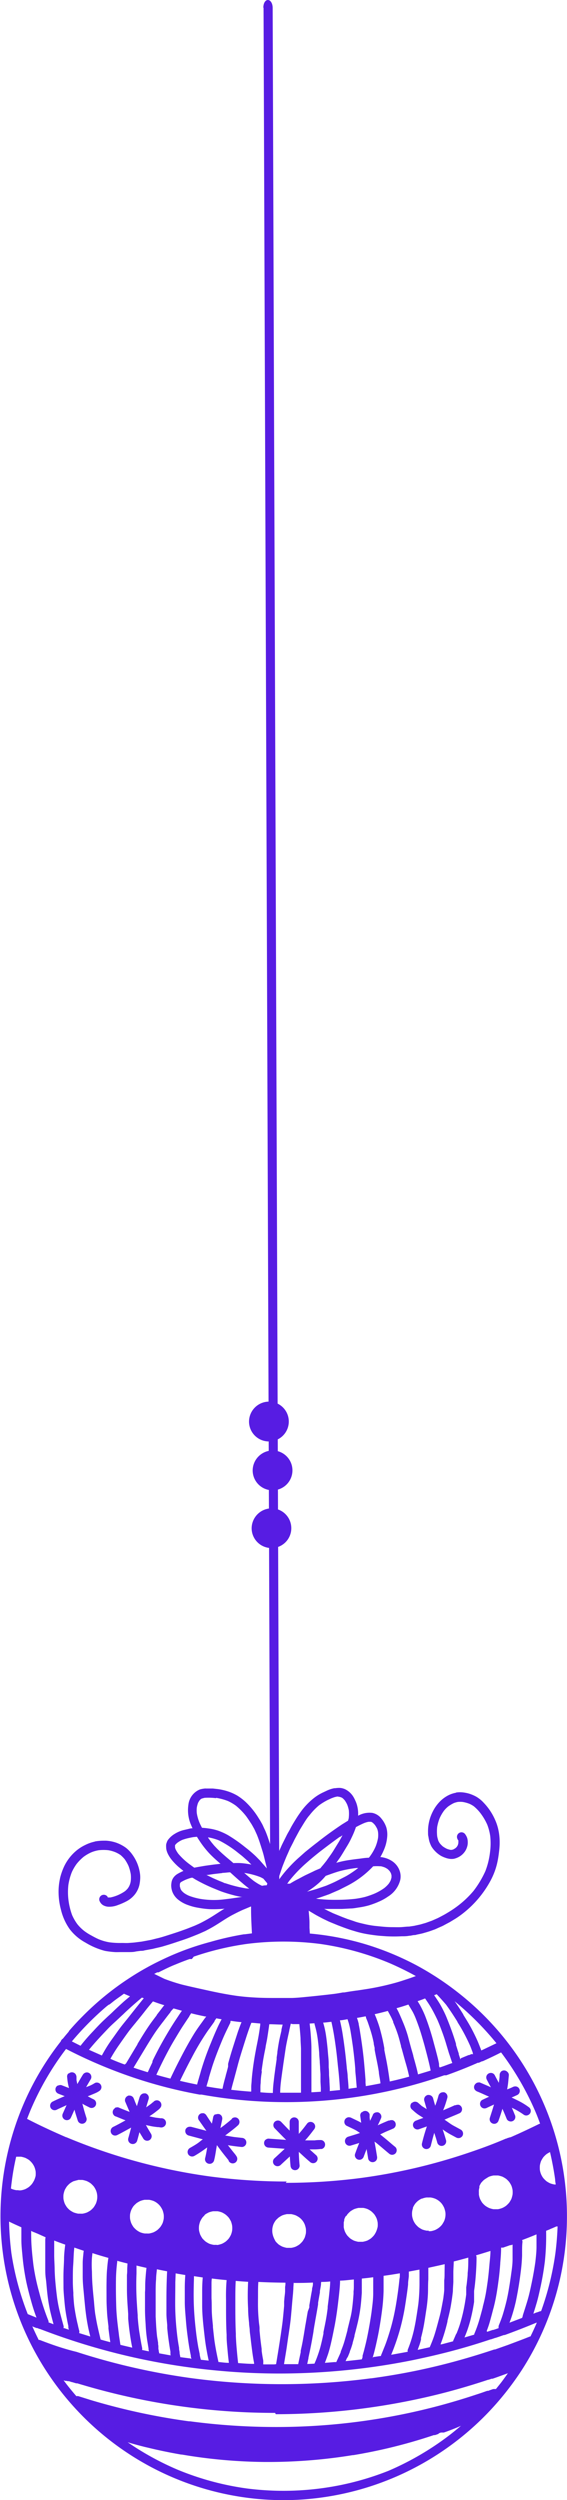 <?xml version="1.0" encoding="UTF-8"?> <svg xmlns="http://www.w3.org/2000/svg" viewBox="0 0 99.48 438.04"><defs><style>.cls-1{fill:#571ce3;}</style></defs><g id="Слой_2" data-name="Слой 2"><g id="objects"><path class="cls-1" d="M14.54,363.51c-.71,1.16-1.38,2.34-2,3.55q-.42.84-.81,1.68c-.24.51-.45,1-.69,1.53a.9.9,0,0,0-.08.62.84.84,0,0,0,.37.48.79.79,0,0,0,.62.08.76.76,0,0,0,.47-.37c.24-.51.45-1,.69-1.53s.53-1.13.81-1.68c.63-1.21,1.3-2.39,2-3.56a.8.8,0,0,0-.28-1.09.83.83,0,0,0-.4-.11.85.85,0,0,0-.7.4Z"></path><path class="cls-1" d="M10.12,365.41a.81.81,0,0,0-.37.48.86.86,0,0,0,.08.61.93.93,0,0,0,.48.37l1.43.55c.48.18,1,.34,1.45.53s.79.39,1.18.6c.2.11.39.23.59.33l.71.36a.81.81,0,0,0,1.09-.29.8.8,0,0,0-.28-1.09c-.22-.11-.44-.21-.65-.33s-.44-.24-.66-.36a11,11,0,0,0-1.46-.73c-.5-.19-1-.35-1.49-.54s-1-.39-1.48-.57a.48.48,0,0,0-.2,0,.86.86,0,0,0-.42.12Z"></path><path class="cls-1" d="M12,363.28a.77.77,0,0,0-.23.57l.06.59a8.94,8.94,0,0,0,.21,1.15c.08.32.16.64.23,1,.13.55.29,1.08.43,1.62s.28,1.11.43,1.67.34,1.11.51,1.67a.8.8,0,0,0,1.54-.43c-.16-.51-.32-1-.46-1.52s-.27-1-.39-1.49-.28-1-.42-1.56c-.18-.7-.36-1.4-.49-2.11,0-.18,0-.37,0-.55a.94.94,0,0,0-.24-.57.83.83,0,0,0-.56-.23.86.86,0,0,0-.57.23Zm1.43,1.23v0Z"></path><path class="cls-1" d="M16.59,365a5.5,5.5,0,0,1-.83.44c-.64.26-1.29.48-1.92.74s-1.35.59-2,.89c-.9.37-1.79.75-2.65,1.18a.81.81,0,0,0-.29,1.1.79.79,0,0,0,.48.36.81.81,0,0,0,.61-.08c.49-.24,1-.46,1.47-.68s1-.41,1.49-.63.89-.42,1.35-.61l1.59-.61.83-.35a3.75,3.75,0,0,0,.68-.37.84.84,0,0,0,.37-.48.77.77,0,0,0-.08-.61.81.81,0,0,0-.7-.4.64.64,0,0,0-.39.11Zm-.85.45-.15.06.15-.06Z"></path><path class="cls-1" d="M24.53,367.33c-.38,1.23-.74,2.47-1.07,3.71s-.61,2.4-.95,3.59a.8.8,0,0,0,.56,1,.81.81,0,0,0,1-.56c.33-1.17.61-2.35.93-3.52s.69-2.52,1.08-3.77a.8.8,0,0,0-.56-1l-.21,0a.82.82,0,0,0-.77.58Z"></path><path class="cls-1" d="M20.17,369.38a.8.8,0,0,0-.37.48.79.79,0,0,0,.08.62l.12.16a.72.72,0,0,0,.36.2l1,.41c.28.11.57.23.86.33a8.54,8.54,0,0,0,.9.27L24,372l1.81.38.85.18c.34.06.69.1,1,.14l.2,0a2.76,2.76,0,0,0,.4.06.84.84,0,0,0,.64-.26.8.8,0,0,0-.69-1.35l-.87-.11c-.52-.09-1-.21-1.56-.32s-1.13-.24-1.7-.35a9.72,9.72,0,0,1-1.58-.43c-.59-.23-1.17-.46-1.76-.71a.58.58,0,0,0-.19,0,.93.93,0,0,0-.42.11Z"></path><path class="cls-1" d="M22.51,367.19a.83.83,0,0,0-.56,1c.5,1.19,1,2.35,1.59,3.52.23.49.46,1,.71,1.48s.58,1,.88,1.5a.8.8,0,0,0,1.09.29.81.81,0,0,0,.29-1.09c-.29-.48-.57-.95-.84-1.43s-.48-1-.71-1.48c-.49-1-1-2-1.4-3.07l-.06-.15a1.54,1.54,0,0,1-.08-.19.89.89,0,0,0-.29-.29.8.8,0,0,0-.4-.11.78.78,0,0,0-.22,0Z"></path><path class="cls-1" d="M26.83,368.33a5.12,5.12,0,0,1-.43.36c-.45.34-.93.65-1.4,1s-1.08.73-1.64,1.06-1.1.63-1.66.94-1.26.69-1.9,1a.81.81,0,0,0-.28,1.09.76.76,0,0,0,.47.37.84.84,0,0,0,.62-.08c.68-.34,1.34-.71,2-1.07s1.32-.73,2-1.12,1.2-.81,1.8-1.21c.26-.17.52-.35.77-.54l.51-.4a2.18,2.18,0,0,0,.52-.53.8.8,0,0,0-.29-1.09.7.7,0,0,0-.39-.11.8.8,0,0,0-.67.35Z"></path><path class="cls-1" d="M37.78,370.43a.79.79,0,0,0-.37.47c-.12.66-.26,1.31-.41,2s-.27,1.24-.39,1.86-.2,1.13-.29,1.7-.19,1.1-.32,1.64a.8.8,0,0,0,.56,1,.81.81,0,0,0,1-.56c.14-.54.23-1.08.32-1.64s.19-1.13.29-1.69.25-1.25.39-1.87.29-1.3.42-1.95a.89.89,0,0,0-.08-.62.84.84,0,0,0-.48-.37l-.21,0a.74.74,0,0,0-.41.11Z"></path><path class="cls-1" d="M32.54,373.17a.8.8,0,0,0,.56,1l2.46.66c.78.21,1.55.45,2.33.64.35.08.7.16,1.06.22l1.26.21c.73.12,1.48.21,2.21.28a.79.79,0,0,0,.8-.8.79.79,0,0,0-.23-.56.82.82,0,0,0-.57-.24l-1.26-.14c-.61-.09-1.21-.2-1.81-.3-.32-.05-.63-.12-.94-.19s-.58-.13-.86-.21c-.66-.19-1.31-.39-2-.57l-2.06-.54-.2,0a.8.8,0,0,0-.78.59Z"></path><path class="cls-1" d="M35.15,370.35a.79.79,0,0,0-.29,1.09l1.32,1.87c.45.62.91,1.23,1.36,1.84s.83,1.14,1.26,1.71.88,1.11,1.31,1.66l0,.08a.8.8,0,1,0,1.38-.8,4.19,4.19,0,0,0-.4-.54l-.33-.41-.67-.85.12.16c-.66-.88-1.3-1.77-2-2.65s-1.37-1.92-2-2.88a.85.85,0,0,0-.48-.37l-.21,0a.71.71,0,0,0-.4.11Zm4.92,8.12,0,0,0,0Z"></path><path class="cls-1" d="M40.7,371.25c-.41.37-.84.71-1.27,1.05s-.94.7-1.42,1-1,.69-1.58,1-1,.64-1.45,1-1.1.73-1.68,1.06a.82.82,0,0,0-.28,1.1.81.81,0,0,0,1.09.28c.7-.4,1.37-.85,2-1.31s1.36-.89,2.05-1.34,1.22-.82,1.81-1.27,1.24-.94,1.82-1.47a.81.81,0,0,0,0-1.13.77.77,0,0,0-.55-.23.85.85,0,0,0-.58.23Z"></path><path class="cls-1" d="M50.82,371.79v4.15a31.42,31.42,0,0,0,.15,3.5.91.91,0,0,0,.23.57.81.81,0,0,0,.57.23.77.77,0,0,0,.56-.23.78.78,0,0,0,.24-.57,30.6,30.6,0,0,1-.15-3.46v-4.19a.8.8,0,0,0-1.6,0Z"></path><path class="cls-1" d="M46.56,374.92a.86.86,0,0,0-.23.57.83.83,0,0,0,.23.56.87.87,0,0,0,.57.24l2.39.17c.75.06,1.5.12,2.26.14s1.55,0,2.33,0c.37,0,.75,0,1.13,0a8.74,8.74,0,0,0,1-.07l.22,0a.84.84,0,0,0,.35-.21.81.81,0,0,0,0-1.13.75.75,0,0,0-.57-.23c-.32,0-.66,0-1,.06l-1.14,0c-.76,0-1.52,0-2.28,0s-1.51-.08-2.26-.13l-2.46-.18h0a.83.83,0,0,0-.53.23Z"></path><path class="cls-1" d="M48.19,371.77a.81.81,0,0,0,0,1.13c.56.57,1.11,1.14,1.67,1.7s1,1,1.47,1.43l1.49,1.37c.51.47,1,.92,1.55,1.38a.79.79,0,0,0,1.13,0,.81.81,0,0,0,0-1.13c-.51-.45-1-.9-1.53-1.36l-1.49-1.37c-.52-.46-1-1-1.48-1.44s-1.12-1.14-1.68-1.71a.79.79,0,0,0-.56-.23.83.83,0,0,0-.57.23Z"></path><path class="cls-1" d="M53.94,372l-.51.67c-.77,1-1.62,1.88-2.45,2.79-.43.46-.88.9-1.33,1.32l-1.55,1.43a.8.8,0,0,0,1.13,1.13c1.06-1,2.15-1.94,3.12-3l1.41-1.57c.46-.52.88-1.07,1.3-1.62h0a.89.89,0,0,0,.24-.57.82.82,0,0,0-.8-.8.76.76,0,0,0-.57.24Z"></path><path class="cls-1" d="M63.43,370.1a.79.79,0,0,0-.23.56c.09.72.19,1.44.32,2.15s.3,1.22.43,1.84c.26,1.19.46,2.4.65,3.6a.79.79,0,0,0,.37.48.79.79,0,0,0,.62.08.8.8,0,0,0,.48-.37.92.92,0,0,0,.08-.61c-.18-1.11-.36-2.22-.59-3.33-.12-.58-.27-1.15-.41-1.72s-.22-1.14-.3-1.72c0-.13,0-.26,0-.4l0-.21a.84.84,0,0,0-.21-.35.78.78,0,0,0-.56-.24.82.82,0,0,0-.57.24Z"></path><path class="cls-1" d="M68.2,371.53l-.18.08c-.53.22-1.06.45-1.59.7s-1.15.56-1.74.82-1.09.44-1.64.63-1.3.41-1.95.61a.81.81,0,0,0-.55,1,.8.8,0,0,0,1,.56c.65-.2,1.3-.39,1.94-.61s1.33-.5,2-.78,1.12-.52,1.68-.79.93-.42,1.41-.62l.46-.2a.8.8,0,0,0,.37-.48.89.89,0,0,0-.08-.62.79.79,0,0,0-.48-.36l-.2,0a.94.94,0,0,0-.42.11Z"></path><path class="cls-1" d="M79.87,368.83l-.83.37-1.87.8c-1.36.56-2.75,1-4.13,1.54a.85.85,0,0,0-.48.37.77.77,0,0,0-.08.61.78.78,0,0,0,.37.48.77.77,0,0,0,.61.08l2.84-1c.88-.32,1.73-.71,2.59-1.08.6-.25,1.2-.49,1.79-.76a.74.74,0,0,0,.36-.48.77.77,0,0,0-.08-.61.82.82,0,0,0-.47-.37l-.2,0a1,1,0,0,0-.42.11Z"></path><path class="cls-1" d="M90,365.65a4,4,0,0,1-.47.22c-.72.3-1.46.56-2.19.85-.92.37-1.83.78-2.73,1.21a.74.74,0,0,0-.36.47.81.81,0,0,0,.55,1,.89.89,0,0,0,.62-.08c.63-.3,1.26-.59,1.9-.87s1.13-.44,1.69-.66a17.54,17.54,0,0,0,1.8-.75.8.8,0,0,0,.28-1.09.77.77,0,0,0-.68-.39.86.86,0,0,0-.41.1Z"></path><path class="cls-1" d="M85.71,363.31a.79.79,0,0,0-.37.47.84.84,0,0,0,.08.62c.29.57.6,1.13.92,1.69s.55,1,.81,1.45.51.94.75,1.43.39.83.57,1.25.3.73.46,1.1a.76.76,0,0,0,.48.36.79.79,0,0,0,.62-.08.78.78,0,0,0,.36-.47.83.83,0,0,0-.08-.62,1.67,1.67,0,0,1-.08-.2c-.22-.53-.45-1.07-.69-1.59s-.52-1.08-.81-1.61c-.63-1.18-1.32-2.32-1.93-3.52a.77.77,0,0,0-.69-.39.8.8,0,0,0-.4.11Z"></path><path class="cls-1" d="M87.89,363a.79.79,0,0,0-.23.56c0,.49-.09,1-.15,1.48-.14.91-.34,1.82-.57,2.71-.28,1.13-.65,2.23-1,3.34a.8.8,0,0,0,.56,1,.77.77,0,0,0,.61-.08.84.84,0,0,0,.37-.48,36.79,36.79,0,0,0,1.25-4.24c.13-.58.25-1.16.34-1.75.06-.36.1-.72.13-1.08s.06-.59.08-.88A.75.75,0,0,0,89,363a.79.79,0,0,0-1.13,0Z"></path><path class="cls-1" d="M83.57,365a.84.84,0,0,0-.37.48.79.79,0,0,0,.08.62,1,1,0,0,0,.48.37l.17.07c.7.29,1.37.61,2.06.91l1.06.48c.36.16.7.34,1,.52.68.36,1.38.68,2.06,1a13.55,13.55,0,0,1,1.82,1.1.76.76,0,0,0,.61.08.84.84,0,0,0,.48-.37.79.79,0,0,0,.08-.62.82.82,0,0,0-.37-.47,12,12,0,0,0-1.81-1.1c-.7-.35-1.4-.68-2.09-1-.35-.19-.7-.37-1.06-.53L86.75,366c-.36-.15-.71-.32-1.06-.48l-1.51-.65a.58.58,0,0,0-.19,0,.93.93,0,0,0-.42.11Z"></path><path class="cls-1" d="M75,367.08a.81.81,0,0,0-.56,1c.19.67.39,1.34.58,2s.36,1.23.56,1.84c.38,1.14.8,2.27,1.12,3.43a.8.8,0,1,0,1.54-.42c-.32-1.16-.74-2.28-1.11-3.41-.19-.6-.38-1.2-.55-1.81s-.41-1.37-.59-2.06a.82.82,0,0,0-.78-.59l-.21,0Z"></path><path class="cls-1" d="M76.94,367.16a17.09,17.09,0,0,1-.7,2.09c-.41,1-.83,1.93-1.2,2.91a32.51,32.51,0,0,0-1,3.37.8.8,0,0,0,1.55.42c.25-1,.5-2,.84-3,.29-.82.64-1.63,1-2.43.2-.49.42-1,.59-1.47s.33-1,.46-1.46a.81.81,0,0,0-.55-1,.75.75,0,0,0-.21,0,.8.8,0,0,0-.78.58Z"></path><path class="cls-1" d="M72.26,368.42A.81.81,0,0,0,72,369a.79.79,0,0,0,.23.56l.41.36c.18.17.38.32.57.47.34.25.71.45,1.06.69s.63.41,1,.59l1,.56a10.28,10.28,0,0,1,.91.53l.95.67a11.2,11.2,0,0,0,1,.6l.91.49a.82.82,0,0,0,1.1-.29.8.8,0,0,0-.29-1.09l-.79-.43c-.31-.17-.63-.33-.93-.53-.57-.38-1.12-.81-1.72-1.14l-.86-.48-.91-.52c-.3-.17-.58-.37-.86-.55L74,369l-.6-.53a.85.85,0,0,0-.56-.23.81.81,0,0,0-.57.23Z"></path><path class="cls-1" d="M65.74,370.18l-.17.12a.94.94,0,0,0-.2.35q-.3.69-.66,1.35c-.28.52-.59,1-.84,1.56a41.48,41.48,0,0,0-1.58,3.85.73.73,0,0,0,.08.61.76.76,0,0,0,.47.37.79.79,0,0,0,.62-.08.85.85,0,0,0,.37-.48q.44-1.17.9-2.34c.32-.71.64-1.42,1-2.1.19-.35.39-.7.57-1.05s.4-.83.58-1.26a.73.73,0,0,0-.08-.61.8.8,0,0,0-.48-.37.76.76,0,0,0-.21,0,.8.8,0,0,0-.4.11Zm-.37.48h0s0,.07-.05.1l.05-.1Z"></path><path class="cls-1" d="M61,371a.8.8,0,0,0-.48.37.86.86,0,0,0-.08.61.78.78,0,0,0,.37.48c.5.24,1,.47,1.49.72a6.18,6.18,0,0,1,.64.4l.63.4c.41.26.85.47,1.27.72s.78.47,1.15.74c.76.61,1.49,1.26,2.25,1.88a.83.83,0,0,0,.56.23.86.86,0,0,0,.57-.23.81.81,0,0,0,.23-.57.77.77,0,0,0-.23-.56c-.27-.22-.53-.43-.78-.65l-.86-.73c-.34-.28-.67-.55-1-.81s-.6-.4-.91-.59-.66-.38-1-.57-.68-.4-1-.62a8.17,8.17,0,0,0-.95-.56l-1.21-.58a.94.94,0,0,0-.42-.11l-.2,0Z"></path><path class="cls-1" d="M52.07,330h-.28l-1.33.05-1.18,0c-.89.05-1.78.17-2.64.29h-.17a7,7,0,0,0-1,.19,1.92,1.92,0,0,0-1,.74,2.6,2.6,0,0,0-.42,1.29c0,.55,0,1.11,0,1.66,0,.14,0,.28,0,.43,0,1.42.09,2.8.15,4.1l-1.25.16H42.8A51,51,0,0,0,37,340.22c-1.17.31-2.36.67-3.52,1.07a48.19,48.19,0,0,0-5.11,2.11h0a47.81,47.81,0,0,0-5.82,3.28,49.38,49.38,0,0,0-8.14,6.68c-.81.81-1.59,1.66-2.33,2.52l0,.06-.55.65-.51.62a.76.76,0,0,0-.29.3.67.67,0,0,0-.07.17,49.06,49.06,0,0,0-8.08,15.09,49.74,49.74,0,0,0,41.87,65,50.94,50.94,0,0,0,5.39.29A49.9,49.9,0,0,0,85.94,422.4a51.24,51.24,0,0,0,5.52-7,49.62,49.62,0,0,0,6.93-16.71,50.15,50.15,0,0,0,.43-18.43A49.72,49.72,0,0,0,80.59,349.3a50.66,50.66,0,0,0-7.6-5,50,50,0,0,0-8.46-3.52,48.9,48.9,0,0,0-10.17-2l-.06-1,0-.65v-.22c0-.68-.08-1.36-.13-2l0-.31c0-.65-.08-1.31-.17-2v-.05c0-.2,0-.42-.1-.63a3.46,3.46,0,0,0-.24-.73,2,2,0,0,0-.7-.94,1.38,1.38,0,0,0-.83-.21ZM34,342.82h0l.16-.05a49.8,49.8,0,0,1,9.14-2.17,50.63,50.63,0,0,1,12.86,0A49.39,49.39,0,0,1,68.43,344l0,0h0c1.54.67,3.07,1.42,4.53,2.23-.65.24-1.22.44-1.75.61-.72.24-1.5.49-2.32.7-1.54.41-3.15.75-4.79,1l-1.5.23h-.08l-1.22.18-.9.15-.07,0h-.17c-.47.09-1,.18-1.52.25-1.46.18-3,.34-4.07.45l-.84.08c-.75.08-1.63.16-2.5.19h-2.5c-1.18,0-2.43,0-3.62-.06s-2.15-.13-3.49-.3c-1.5-.21-3.12-.51-4.94-.91l-.41-.09h0c-1.44-.32-2.93-.64-4.39-1a32,32,0,0,1-3.06-1l-1.8-.88.08,0,.21-.11.15-.08h0l.11-.06,0,0,0,0,0,0,0,0,.05,0,.06,0,0,0,.07,0,.07,0c1-.5,2-1,3-1.39.79-.33,1.61-.65,2.44-.94h0l.06,0,.05,0,.09,0h.07l.13,0,0,0ZM14.14,358.45l-1.53-.77a52,52,0,0,1,6.09-6.14l0,0,.12-.09,0,0,.1-.08,0,0,0,0,.12-.1,0,0,0,0,0,0,.05,0,0,0,0,0,.09-.07,0,0,0,0,.06,0,.05-.05,0,0,0,0,.13-.1.07-.06.08-.06.45-.36.16-.12.07-.05,0,0,0,0c.47-.35,1-.71,1.5-1.08.34.16.7.31,1.06.46l0,0,0,0-.17.15c-.37.3-.65.54-.93.78-.61.55-1.21,1.11-1.77,1.64-.28.28-.57.55-.87.82l-.09.08-.82.77c-.68.65-1.36,1.38-1.85,1.91l0,0,0,0a34.08,34.08,0,0,0-2.45,2.86Zm66.64,2.38h0c-.1-.31-.19-.6-.29-.89l0-.14c-.08-.24-.17-.49-.24-.73s-.16-.51-.24-.76l0-.12v0l0-.06c-.08-.29-.17-.57-.26-.85-.4-1.26-.89-2.56-1.48-4a21.54,21.54,0,0,0-1-2c-.37-.64-.78-1.24-1.1-1.69l.45-.18,0,0c.61.66,1.12,1.22,1.64,1.83.73,1,1.38,2,2,3l0,.05.33.53c.33.54.67,1.13,1.06,1.89s.6,1.22.85,1.77c.12.3.24.62.36.94a1.43,1.43,0,0,1,.08.22l0,.09.07.18-.12,0-.11,0-.08,0,0,0a.71.71,0,0,0-.18.08l-.19.08-.11,0-1.36.56ZM24.2,350.59h0l.7-.59.17.06.16.06-.28.33-.72.9c-.48.6-1,1.25-1.59,2s-1.09,1.33-1.59,2-1.05,1.47-1.44,2l-.08.11a25.08,25.08,0,0,0-1.66,2.69l-2.26-1c1.07-1.32,2.26-2.57,3.31-3.67.46-.49.95-.93,1.42-1.36l.12-.11.07-.07.08-.07.16-.15.67-.63.07-.06.07-.07.07-.06c.28-.28.57-.55.86-.81.51-.47.92-.83,1.29-1.15l.3-.26.08-.07,0,0ZM77.09,362.2l-.06-.3v-.29c-.07-.36-.15-.73-.24-1.09-.2-.79-.39-1.52-.65-2.46a44.12,44.12,0,0,0-1.54-4.82,16.78,16.78,0,0,0-.72-1.56c-.19-.38-.41-.73-.61-1.05.36-.12.78-.27,1.31-.48.46.67.81,1.19,1.14,1.77s.69,1.28,1.07,2.09l.07.17.1.24c.22.52.42,1.06.61,1.58l.06.16c.2.55.39,1.11.58,1.73l.18.61.05.16.3,1,.27.8c.09.28.19.55.27.82a.76.76,0,0,0,.09.18l-.41.14-1.11.41-.18.06h0l-.31.11-.15.05Zm7.35-2.94c-.17-.47-.38-1-.6-1.53-.29-.67-.62-1.35-1-2.08s-.76-1.37-1.26-2.17l-.29-.47,0-.05c-.3-.48-.68-1.09-1.06-1.65-.13-.2-.28-.41-.47-.67A52.32,52.32,0,0,1,87.1,358c-1,.48-1.87.9-2.66,1.27Zm-62.56,2.47c-.84-.3-1.69-.63-2.51-1,.45-.81.94-1.59,1.44-2.31.7-1,1.25-1.79,1.86-2.61q.58-.74,1.17-1.44l.07-.1.09-.1.74-.91.54-.68.1-.13.4-.51.54-.66.28-.33.06-.07.18-.21c.66.24,1.31.47,2,.67l-.07.06-.06.07,0,0-.08.1-.69.9,0,0,0,0-.08.1-.36.47,0,.05,0,0c-.33.43-.67.88-1,1.33-.86,1.2-1.63,2.47-2.38,3.71l0,.06-.38.63-1.63,2.72Zm51.45,1.67c-.11-.54-.26-1.13-.44-1.79-.1-.38-.21-.75-.31-1.12l-.07-.26,0-.07v0c-.1-.34-.19-.68-.29-1L71.9,358V358c-.12-.44-.23-.88-.35-1.32a21.63,21.63,0,0,0-.84-2.35c-.22-.53-.45-1.08-.71-1.64-.11-.24-.24-.5-.43-.83.67-.18,1.37-.4,2.08-.64l.71,1.19a9.75,9.75,0,0,1,.48,1l.06.14c.32.82.6,1.58.84,2.33s.54,1.79.73,2.47c.41,1.55.79,2.95,1.09,4.44l-2.22.67Zm-47.45-.33c-.81-.25-1.63-.51-2.45-.79l2.34-3.87c.49-.8.93-1.51,1.37-2.17s.94-1.31,1.41-1.93l.06-.07.4-.53.53-.69.38-.48,0-.05a7.23,7.23,0,0,1,.53-.59l1.47.41-.13.17-.36.53-.35.53c-.47.7-.93,1.42-1.36,2.13-.9,1.49-1.75,3-2.51,4.52-.16.31-.31.62-.46.94l0,.05,0,.05,0,0,0,.08-.17.37c-.22.45-.43.9-.62,1.34Zm42.5,1.61c-.16-1.19-.39-2.75-.71-4.27l-.24-1.23,0-.15,0-.17v0c-.06-.3-.11-.59-.17-.89-.16-.8-.36-1.63-.61-2.53-.12-.44-.27-.87-.43-1.31v0l-.08-.22c-.11-.31-.24-.62-.4-1,.68-.15,1.46-.34,2.3-.57.22.41.39.71.54,1s.29.61.41.89v0l0,.06v.06a23.69,23.69,0,0,1,.86,2.26c.17.55.32,1.13.44,1.6l.06.21c0,.22.11.43.16.64.22.79.44,1.63.69,2.48s.45,1.64.59,2.31c-1,.29-2.15.57-3.39.85Zm-38.44-.47c-.81-.21-1.66-.43-2.51-.68.68-1.47,1.37-2.87,2.07-4.17.34-.64.72-1.32,1.21-2.13l0,0c.37-.62.83-1.39,1.29-2.11l.95-1.43.27-.4,0-.05.32-.49c.75.2,1.58.38,2.45.56l.1,0,.1,0-.35.45-.34.48-.16.22c-.43.59-.87,1.21-1.27,1.85-.8,1.3-1.6,2.73-2.51,4.51-.61,1.17-1.15,2.28-1.67,3.38Zm34.24,1.31-.05-.59,0-.51c-.07-.94-.15-1.94-.24-2.91-.17-1.87-.43-3.7-.65-5.09l-.15-.94v0c-.05-.27-.09-.52-.15-.75l0-.14v0c-.06-.22-.12-.46-.19-.68l-.12-.35c.39-.06.83-.14,1.52-.28l.07.2,0,0v.07c.08.19.18.43.27.66.16.45.31.89.46,1.36a20.85,20.85,0,0,1,.62,2.38c0,.29.11.58.16.87l0,.09V359l0,.13c.08.45.17.91.26,1.36.16.76.34,1.65.48,2.54v0c0,.36.17,1.1.27,1.84l0,.17c-.93.18-1.81.35-2.63.49Zm-29.6-.28c-1-.2-2-.41-3-.65.7-1.45,1.4-2.83,2.07-4.08a44.06,44.06,0,0,1,2.74-4.59c.14-.2.28-.4.43-.59l.06-.09.49-.68.27-.39,0-.07c.1-.16.21-.31.32-.47.27.06.55.11.92.17-.33.62-.58,1.11-.81,1.64-.43.95-.83,1.92-1.09,2.57a47.93,47.93,0,0,0-1.66,4.63c-.06.19-.11.38-.16.57l-.08.27-.27.93c-.08.25-.15.52-.23.83Zm26.57.75c0-.67-.09-1.39-.15-2.14,0-.5-.1-1-.16-1.55v-.08l-.09-.89c-.19-1.9-.42-3.61-.68-5.23-.12-.71-.27-1.42-.43-2.12.35,0,.76-.09,1.33-.19.12.36.22.67.28.92a13.22,13.22,0,0,1,.29,1.42c.13.77.25,1.58.39,2.57.17,1.35.31,2.58.4,3.77,0,.62.1,1.23.14,1.84l.12,1.48H62.5l-1.28.18ZM39,366c-.92-.12-1.86-.27-2.78-.43l.24-.82.1-.34.07-.24,0-.07c.2-.7.41-1.38.62-2.06.53-1.63,1.17-3.21,1.78-4.68.23-.54.48-1.09.74-1.63l.66-1.36,0-.07,0-.06,0-.06.06-.11c.54.09,1.18.17,1.89.24a5.48,5.48,0,0,0-.23.56c-.13.33-.25.68-.37,1l-.07.21-.42,1.3-.06.19-.3.94q-.39,1.22-.72,2.4c-.07.23-.13.47-.19.7l0,.07,0,.14,0,.14,0,.14c-.1.41-.21.82-.32,1.22l-.09.3,0,.06v0l0,0c-.2.72-.41,1.46-.55,2.21Zm18.86.4c0-.18,0-.36,0-.53l-.06-1.16c0-.41-.05-.77-.07-1.13v-.23q0-.58-.06-1.14l0-.6c0-.71-.08-1.3-.13-1.89-.06-.81-.15-1.65-.27-2.58-.08-.6-.16-1.09-.26-1.55s-.18-.76-.31-1.21c.35,0,.78-.06,1.44-.14.36,1.55.59,3.07.78,4.49.15,1.1.27,2.26.35,3.1l.09.8c.13,1.21.23,2.41.29,3.57v0l-1.73.17ZM44,366.48c-1.12-.08-2.27-.19-3.43-.32.14-.61.32-1.24.46-1.75v0l.63-2.35c.35-1.37.8-2.75,1.19-4l.27-.85c.32-1,.6-1.81.89-2.57l.1-.22c.4,0,.88.08,1.55.12l0,.17v.09c-.08.6-.19,1.36-.32,2.08-.08.45-.17.9-.26,1.35v0c-.08.38-.15.76-.22,1.14-.32,1.7-.56,3.38-.7,5,0,.37-.07.8-.08,1.24v.3c0,.12,0,.24,0,.37v.17Zm10.64.11a.17.17,0,0,0,0-.07c0-.46,0-.93,0-1.38v-.35c0-.24,0-.47,0-.7V363l0-1.53c0-.5,0-1,0-1.5s0-.74,0-1.1c0-.77-.06-1.6-.12-2.39s-.13-1.35-.19-1.93l.85-.05,0,.08v.05c.1.35.23.83.33,1.28s.17.89.24,1.38c.11.85.19,1.64.25,2.4,0,.49.07,1,.1,1.49v.15l.06.85c0,.42.05.84.07,1.26v.18c0,.34,0,.68,0,1v.15l.06,1.06c0,.22,0,.45,0,.67h0l-1.53.09Zm-8.75-3.72c.1-.71.19-1.32.27-1.86.12-.7.25-1.39.38-2l.07-.39,0-.07v0c.09-.46.21-1,.3-1.57.12-.78.24-1.57.34-2.31.74,0,1.53.06,2.34.06l-.21.88,0,.18c-.11.47-.22.93-.32,1.39-.17.78-.29,1.59-.4,2.36v.16l-.12.79,0,.2v0l0,.11c-.06.42-.14,1-.21,1.45l-.09.68c-.08.58-.15,1.14-.21,1.7a19.79,19.79,0,0,0-.16,2.08c-.92,0-1.61-.07-2.18-.11l0-.34v-.07a1.85,1.85,0,0,0,0-.23c0-.34,0-.66.05-1,0-.76.12-1.43.2-2v0Zm5.47-8.22c.29,0,.63,0,1.17,0v.14c.07.7.15,1.52.2,2.3,0,.62.06,1.25.08,1.82V359l0,.54,0,.54v.39c0,.57,0,1.15,0,1.72l0,.86v.19c0,.5,0,1,0,1.49,0,.72,0,1.27,0,1.79a.76.76,0,0,0,0,.15c-1.12,0-2.05,0-2.86,0h-.79c0-1.25.21-2.51.37-3.73l.09-.62c.08-.58.16-1.15.25-1.73l.12-.82.15-1c.17-1,.4-2,.62-3l0-.06.24-1.06s0,0,0-.06h.09Zm-1.06,27.58a103.39,103.39,0,0,1-13.4-.88,100.66,100.66,0,0,1-25.25-6.88h-.05c-2.3-1-4.61-2.06-6.85-3.22.26-.66.45-1.14.62-1.55A49.71,49.71,0,0,1,11.59,359a84.55,84.55,0,0,0,12.77,5.33,82.22,82.22,0,0,0,10.39,2.62L35,367l.21,0,.17,0c1.22.22,2.49.42,3.76.59a84.2,84.2,0,0,0,30.27-1.49,82.57,82.57,0,0,0,8.52-2.48l.11,0,.09,0,.09,0,.08,0h0c1.45-.52,3-1.11,4.47-1.74l.2-.08.17-.08.24-.1a.75.75,0,0,0,.18-.08l.14-.06.13-.06.09,0,.09,0,.2-.09.36-.17.11,0,0,0h0l.22-.1.21-.1h0c.79-.36,1.61-.75,2.41-1.15l0,0,.09-.05.26-.13,0,0,.06,0a49.81,49.81,0,0,1,6,10.34c.3.7.58,1.42.83,2.13a.48.48,0,0,0-.25.08c-1.09.53-2.19,1.06-3.29,1.56l-.17.08-.2.09-.21.09-.39.18a.46.46,0,0,0-.16.07l-.39.17-.14.06-.1,0a.71.71,0,0,0-.18.08l-.11,0-.34.15h0l-.07,0c-2.31,1-4.69,1.86-7.07,2.65a100.42,100.42,0,0,1-18.24,4.23,102,102,0,0,1-13.31.87Zm47.26.52-.29,0a4.55,4.55,0,0,1-.74-.2,4.34,4.34,0,0,1-.66-.38,4.93,4.93,0,0,1-.56-.56,3.07,3.07,0,0,1-.59-1.42,5,5,0,0,1,0-.77,4.5,4.5,0,0,1,.2-.76,5,5,0,0,1,.41-.69,4.49,4.49,0,0,1,.54-.53,5,5,0,0,1,.63-.37h0c.37,1.6.68,3.22.9,4.8,0,.31.07.61.11.92Zm-94.31,1-.39,0a4.33,4.33,0,0,1-.77-.21l-.17-.08,0,0c.06-.59.13-1.12.19-1.58.18-1.35.43-2.71.73-4a.28.28,0,0,0,.14,0h.7a4.41,4.41,0,0,1,.77.21,5.19,5.19,0,0,1,.65.37,4,4,0,0,1,.54.55,3.5,3.5,0,0,1,.39.65,4,4,0,0,1,.22.77,4.5,4.5,0,0,1,0,.82A4.34,4.34,0,0,1,6,382a5.08,5.08,0,0,1-.39.65,4.42,4.42,0,0,1-.53.53,4.4,4.4,0,0,1-.66.39,3.76,3.76,0,0,1-.78.21l-.38,0Zm82.34-2.25h0l.24-.13.16-.05a3.61,3.61,0,0,1,.61-.15l.38,0,.42,0a5.59,5.59,0,0,1,.73.2,5.07,5.07,0,0,1,.67.39,4.42,4.42,0,0,1,.53.53,4.5,4.5,0,0,1,.4.68,4.07,4.07,0,0,1,.2.74,4.28,4.28,0,0,1,0,.8,5.2,5.2,0,0,1-.2.75,4.89,4.89,0,0,1-.39.67,4.76,4.76,0,0,1-.55.55,3.53,3.53,0,0,1-.67.39,4.5,4.5,0,0,1-.74.21l-.41,0-.4,0a4.21,4.21,0,0,1-.75-.21,4.34,4.34,0,0,1-.66-.38,4,4,0,0,1-.55-.54,4.6,4.6,0,0,1-.39-.68l-.06-.16a3.9,3.9,0,0,1-.14-.59c0-.1,0-.2,0-.3a4.18,4.18,0,0,1,0-.5,2.47,2.47,0,0,1,.09-.41v0l0-.06v-.05l0-.06v0l0-.12c.08-.15.15-.3.24-.44v0l0,0,0,0c0-.06.07-.11.1-.16l.21-.23,0,0a2.44,2.44,0,0,1,.29-.27l.18-.13h0l0,0,0,0h0l0,0h0l0,0h0l0,0Zm-71.9.45h0a2.68,2.68,0,0,1,.4,0h.37a4.69,4.69,0,0,1,.78.21,4.34,4.34,0,0,1,.66.38,4.93,4.93,0,0,1,.56.56,4,4,0,0,1,.38.67,3,3,0,0,1,.2,1.55,3.44,3.44,0,0,1-.21.76,5.89,5.89,0,0,1-.37.64,4.23,4.23,0,0,1-.56.56,4.21,4.21,0,0,1-.66.38,3.76,3.76,0,0,1-.73.2,3,3,0,0,1-.43,0h-.38a5.51,5.51,0,0,1-.77-.21,4.78,4.78,0,0,1-.65-.38,3.57,3.57,0,0,1-.55-.55,4,4,0,0,1-.39-.67,4.64,4.64,0,0,1-.2-.73,4.39,4.39,0,0,1,0-.81,4.2,4.2,0,0,1,.22-.79,4.3,4.3,0,0,1,.39-.65,4.26,4.26,0,0,1,.52-.52,4,4,0,0,1,.67-.39l0,0,.05,0a4.64,4.64,0,0,1,.64-.17h0Zm61.57,8.89-.41,0a4.88,4.88,0,0,1-.75-.2,4.94,4.94,0,0,1-.67-.4,4.51,4.51,0,0,1-.53-.54,3.46,3.46,0,0,1-.38-.65,3.7,3.7,0,0,1-.21-.76,3.57,3.57,0,0,1,0-.8,3.39,3.39,0,0,1,.14-.57v0l0-.12v0a4.14,4.14,0,0,1,.39-.68,3.79,3.79,0,0,1,.53-.53,4.43,4.43,0,0,1,.59-.36l.08,0h0a3.67,3.67,0,0,1,.74-.2,2.68,2.68,0,0,1,.4,0,2.75,2.75,0,0,1,.41,0,3.67,3.67,0,0,1,.74.2,3,3,0,0,1,1.22.94,4.34,4.34,0,0,1,.38.66,5,5,0,0,1,.21.76,3,3,0,0,1-.21,1.55,5.26,5.26,0,0,1-.38.65,3.24,3.24,0,0,1-.56.55,3.72,3.72,0,0,1-.64.38,4.08,4.08,0,0,1-.76.21l-.41,0Zm-49.48.49a3,3,0,0,1-.42,0,4,4,0,0,1-.75-.2,3.75,3.75,0,0,1-.66-.4,4.19,4.19,0,0,1-.52-.51,4.4,4.4,0,0,1-.4-.69,4,4,0,0,1-.21-.77,4.06,4.06,0,0,1,0-.78,3.44,3.44,0,0,1,.21-.76,4.07,4.07,0,0,1,.37-.65c.1-.11.18-.21.28-.3l.26-.24a5.07,5.07,0,0,1,.67-.39,4.08,4.08,0,0,1,.76-.21l.4,0,.4,0a4.59,4.59,0,0,1,.75.2,3,3,0,0,1,1.21.94,4,4,0,0,1,.39.67,4.17,4.17,0,0,1,.2.75,3.57,3.57,0,0,1,0,.8,4,4,0,0,1-.2.75,4.23,4.23,0,0,1-.4.67,4.59,4.59,0,0,1-.54.54,4.24,4.24,0,0,1-.65.38,4.51,4.51,0,0,1-.78.21l-.38,0Zm35-3.08h0c.05-.09.11-.18.17-.27a5.3,5.3,0,0,1,.53-.53,5.45,5.45,0,0,1,.66-.39,5.51,5.51,0,0,1,.77-.21l.4,0,.42,0a3.67,3.67,0,0,1,.74.2,3.49,3.49,0,0,1,.67.4,4.42,4.42,0,0,1,.53.53,4.24,4.24,0,0,1,.38.65,3.46,3.46,0,0,1,.21.78,3.85,3.85,0,0,1,0,.76A4.66,4.66,0,0,1,66,391a4.09,4.09,0,0,1-.37.64,4.39,4.39,0,0,1-.57.57,5,5,0,0,1-.63.37,4.81,4.81,0,0,1-.79.21l-.38,0-.41,0a5,5,0,0,1-.76-.21,4.4,4.4,0,0,1-.66-.39,6.38,6.38,0,0,1-.52-.52,3.65,3.65,0,0,1-.4-.69,3.76,3.76,0,0,1-.2-.73,1.8,1.8,0,0,1,0-.22v-.42a.91.91,0,0,0,0-.17c0-.11.05-.23.08-.34V389h0v-.1l.09-.26.2-.37v0Zm-22.9,5.07a2.82,2.82,0,0,1-.42,0,4.61,4.61,0,0,1-.73-.19,4.32,4.32,0,0,1-.68-.4,5.41,5.41,0,0,1-.54-.53,5.38,5.38,0,0,1-.38-.66,4.91,4.91,0,0,1-.21-.75,3.66,3.66,0,0,1,0-.81,4,4,0,0,1,.2-.75,4.6,4.6,0,0,1,.39-.68c.1-.12.21-.23.33-.35h0l0,0A1.29,1.29,0,0,1,36,388l.25-.16,0,0,.38-.2a4.05,4.05,0,0,1,.76-.2l.39,0,.4,0a3.77,3.77,0,0,1,.75.2,4,4,0,0,1,.66.39,4.16,4.16,0,0,1,.56.55,5.48,5.48,0,0,1,.38.65,4.17,4.17,0,0,1,.2.75,3.75,3.75,0,0,1,0,.82,3.44,3.44,0,0,1-.21.76,4.45,4.45,0,0,1-.37.64,4.08,4.08,0,0,1-.55.55,4.5,4.5,0,0,1-.64.38,4.77,4.77,0,0,1-.8.22Zm10.7-4.49h0l0,0,0,0a2.93,2.93,0,0,1,.31-.29,4.77,4.77,0,0,1,.66-.39l.3-.1.47-.11.4,0,.38,0a4.85,4.85,0,0,1,.77.21,4.5,4.5,0,0,1,.68.4,2.93,2.93,0,0,1,.91,1.19,4.28,4.28,0,0,1,.21.78,4.82,4.82,0,0,1,0,.76,5.28,5.28,0,0,1-.21.78,4.4,4.4,0,0,1-.39.66,4.59,4.59,0,0,1-.54.54,4.24,4.24,0,0,1-.65.38,3.46,3.46,0,0,1-.78.21l-.38,0-.42,0a4.91,4.91,0,0,1-.75-.21,4.34,4.34,0,0,1-.66-.38,5.3,5.3,0,0,1-.53-.53A6,6,0,0,1,48,392a3.69,3.69,0,0,1-.21-.79,3.31,3.31,0,0,1,0-.77,3.46,3.46,0,0,1,.21-.78l.17-.32v0l.2-.3.11-.13,0,0,0,0Zm-42,17.32-1.71-.69A49.26,49.26,0,0,1,2,394.78a53.5,53.5,0,0,1-.41-5.53c.58.29,1.27.6,2.16,1V391c0,.53,0,1,0,1.47,0,.76.07,1.56.16,2.44a41.82,41.82,0,0,0,.71,4.94c.27,1.24.59,2.43.9,3.53s.58,1.89.91,2.77Zm87-.77c.19-.59.35-1.1.51-1.65.24-.78.43-1.6.6-2.37a49.89,49.89,0,0,0,.91-5.16,43.29,43.29,0,0,0,.22-5.15,1.37,1.37,0,0,0,0-.19l.23-.09.16-.06.1-.05a.35.35,0,0,0,.14-.06l.23-.1.22-.09a.71.71,0,0,0,.18-.08l.24-.1.18-.08.11-.05,0,0,.09,0,.07,0,.06,0h0c-.06,1.58-.19,3.17-.39,4.72a50.33,50.33,0,0,1-2.5,10.11.42.42,0,0,0-.21.06l-.07,0a.67.67,0,0,0-.19.09l-.06,0-.19.08,0,0-.06,0-.18.07,0,0h0l0,0h0l-.29.12Zm-84.09,1.9-.22-.09-.38-.14-.38-.14a.54.54,0,0,0,0-.25,40.6,40.6,0,0,1-1.63-5,37.81,37.81,0,0,1-1-4.68c-.16-1.3-.27-2.38-.34-3.4s-.07-1.89-.07-2.6v-.1l.16.09.17.07a.77.77,0,0,0,.19.08l.16.06.15.07.21.08h0L8,392a2.42,2.42,0,0,0-.06.47v.14l0,.61c0,.28,0,.56,0,.84v.26c0,.93,0,1.73,0,2.45v.49c0,.65,0,1.32.1,2s.14,1.51.25,2.46a29.85,29.85,0,0,0,.47,3c.2.9.43,1.77.65,2.58ZM89.38,407c.19-.51.37-1,.53-1.53.29-.95.49-1.73.64-2.45.38-1.85.65-3.57.85-5.26.11-.88.17-1.72.2-2.54l0-.52v-.14c0-.58,0-1.16.07-1.74a.75.75,0,0,0-.07-.33c.75-.28,1.6-.61,2.53-1,0,1,0,1.65,0,2.18,0,.85-.1,1.72-.2,2.64-.21,1.49-.49,3-.86,4.68-.22,1-.4,1.68-.6,2.34s-.48,1.53-.75,2.37l0,.08-.11.34v0l-2.18.83Zm-77.16,1.24-.94-.32-.08,0-.07,0a.72.72,0,0,0,0-.48c-.18-.66-.46-1.66-.71-2.69-.15-.66-.29-1.37-.41-2.23-.23-1.81-.37-3.32-.42-4.76,0-.8-.07-1.66-.08-2.53v-.1c0-.72,0-1.47,0-2.22,0-.12,0-.23,0-.34.5.2,1.12.43,1.94.72a21,21,0,0,0-.21,2.24c0,.8-.08,1.75-.1,2.69s0,1.73,0,2.51.09,1.58.17,2.53a27.39,27.39,0,0,0,.41,2.94c.09.51.18.95.27,1.34l0,.21c0,.18.08.36.12.54Zm73.18.16c.2-.52.37-1,.52-1.53.21-.74.41-1.48.6-2.24l.08-.28c.21-.81.38-1.63.52-2.43s.28-1.8.4-2.72.19-1.82.25-2.56v-.12c.07-.81.14-1.67.15-2.51a1.5,1.5,0,0,0,0-.2l.09,0,.1,0,0,0,.07,0,.1,0h0l.42-.15.21-.07h0l.45-.16.15-.05.14,0h0l.28-.1h0c0,.27,0,.55,0,.82l0,.38v.13c0,.42,0,.84,0,1.25,0,1-.17,2-.28,2.82-.22,1.52-.44,3-.77,4.42-.19.79-.4,1.57-.63,2.33s-.49,1.39-.77,2.1l0,.11a.92.92,0,0,0,0,.28l-.4.14-.52.17-.1,0-.42.14-.51.17-.09,0Zm-69.52,1-2-.62a.66.66,0,0,0,0-.48c-.06-.22-.11-.45-.16-.64l-.05-.25c-.08-.32-.16-.66-.23-1-.13-.62-.25-1.28-.36-2s-.16-1.48-.21-2.29l0-.33v-.07c-.05-.67-.1-1.44-.09-2.16,0-.95,0-1.88.06-2.67s.07-1.66.14-2.5l.06-.59c.43.15.94.33,1.65.56l-.06.47v.07c-.05.5-.11,1-.12,1.52,0,.28,0,.58,0,.84v.39c0,.41,0,.81,0,1.22,0,.93.09,1.8.17,2.66s.15,1.62.23,2.43c.12,1.2.26,2.25.44,3.2.13.76.32,1.54.5,2.27Zm65.58.23c.19-.45.36-.87.51-1.29a23.26,23.26,0,0,0,.74-2.55c.17-.72.32-1.5.47-2.47v-.09l0-.16,0-.15,0-.16,0-.22,0-.19v-.07l0-.12a1.1,1.1,0,0,0,0-.18s0-.06,0-.08a1.22,1.22,0,0,0,0-.17.28.28,0,0,1,0-.09.45.45,0,0,0,0-.11.69.69,0,0,0,0-.13v0c.07-.48.13-.95.18-1.42s.09-.91.14-1.63c.07-1,.11-1.93.11-2.82a.78.78,0,0,0-.09-.37c.76-.22,1.61-.48,2.53-.77,0,.76-.1,1.49-.17,2.29-.09,1.07-.18,2-.29,2.84v0c-.12.88-.23,1.62-.35,2.3s-.31,1.5-.54,2.37v.07c-.17.64-.4,1.51-.64,2.33a22.14,22.14,0,0,1-.86,2.37l0,.1-2,.58Zm-62,.78c-.61-.16-1.22-.32-1.8-.49-.25-1-.43-1.79-.57-2.43s-.27-1.4-.37-2-.17-1.52-.24-2.34l-.06-.57c-.06-.65-.13-1.3-.18-2-.07-.86-.1-1.76-.11-2.6a19.26,19.26,0,0,1,0-2.4l.09-.81c.84.28,1.78.56,2.8.84-.12.65-.17,1.29-.24,2.06s-.08,1.61-.09,2.43,0,1.74,0,2.57c0,1,.05,1.81.09,2.52s.15,1.62.25,2.41v.12l0,.28c.08.66.18,1.42.32,2.38Zm57.83.35a30.47,30.47,0,0,0,1.22-4l0-.06v-.06c.18-.73.39-1.55.54-2.36s.32-1.92.41-2.83c0-.58.07-1.2.08-1.66l0-.9,0-.58v-.13c0-.63.06-1.28.07-1.94.76-.19,1.62-.42,2.55-.68,0,.94,0,1.82-.11,2.7v.1c0,.44-.07.94-.12,1.42s-.08.67-.13,1V401l0,.14,0,.14a1,1,0,0,0,0,.17.13.13,0,0,0,0,.06.68.68,0,0,0,0,.15s0,0,0,0v0a.47.47,0,0,0,0,.16.57.57,0,0,0,0,.18c-.18,1.35-.38,2.43-.61,3.41-.17.7-.34,1.33-.52,1.9s-.38,1.07-.55,1.5L80,409c-.16.37-.32.75-.49,1.12l0,.1-1.82.48h0l-.29.07Zm-54,.6-2.16-.51L21,410l-.11-.73-.06-.52c-.19-1.45-.38-3-.43-4.44-.06-1.9-.08-3.58-.05-5.15a28.49,28.49,0,0,1,.22-2.88v-.05s0-.07,0-.11c.49.14,1.08.3,1.8.47l-.05.93v.07c0,.33,0,.67-.05,1,0,.81,0,1.64,0,2.46,0,1,.05,1.85.1,2.67l.12,1.7v.21l0,.63a43.77,43.77,0,0,0,.73,5.17Zm50,.34.31-.85c.11-.32.2-.65.27-.93l0,0,0-.14,0-.17c.21-.78.39-1.59.53-2.39s.26-1.64.41-2.6.23-1.84.27-2.66,0-1.55.07-2.58v-1.54c0-.17,0-.33,0-.49l2-.44.87-.2L78,398.19c0,.45,0,.9-.06,1.34V400c0,.34,0,.75,0,1.14s-.1,1-.15,1.48c-.12.69-.25,1.38-.4,2.13s-.33,1.39-.52,2.1-.42,1.55-.63,2.21-.44,1.24-.7,1.86a2.29,2.29,0,0,1-.1.23l-.05.11-2.07.46ZM26.19,412l-1.27-.26a.79.79,0,0,0,0-.44c-.18-.89-.34-1.85-.52-3-.11-.85-.19-1.62-.24-2.36l0-.3c-.06-.77-.11-1.53-.16-2.29a49.5,49.5,0,0,1-.05-5c0-.23,0-.46,0-.69v-.46l0-.25c.58.15,1.16.28,1.75.41-.08.67-.15,1.42-.2,2.25s0,1.46-.06,2v.6c0,.17,0,.34,0,.52v.08c0,.53,0,1.2,0,1.81,0,1,.06,1.81.11,2.62a25.66,25.66,0,0,0,.29,2.92c.08.46.15.9.22,1.33v.08c0,.15.05.3.07.45Zm3.73.69-2-.36a.76.76,0,0,0-.07-.35c0-.12,0-.25-.06-.37v-.05c0-.06,0-.11,0-.16v-.07l0-.29-.05-.3,0-.25-.18-1.11c-.08-.69-.14-1.46-.19-2.36l-.06-1.14v-.42c0-.28,0-.61,0-.94,0-.67,0-1.36,0-2v-.8c0-.74,0-1.59.08-2.41,0-.53.08-1.09.14-1.71.45.1,1,.21,1.79.36-.08,1.56-.12,3.19-.12,4.86,0,.79,0,1.62,0,2.55,0,.66.08,1.33.14,2v.08l0,.42c.07.84.18,1.75.35,2.87.06.44.14.89.21,1.28l0,.13,0,.13v.11c0,.1,0,.2.05.29Zm38.7-.07c.25-.6.46-1.14.64-1.64.32-.86.6-1.75.8-2.43a38.28,38.28,0,0,0,1.08-4.95c.14-.92.33-2.13.46-3.33v-.13c0-.42.1-.89.13-1.36,0-.26,0-.52,0-.77l1.87-.35a3.85,3.85,0,0,0,0,.49c0,.13,0,.24,0,.35,0,.6,0,1.19,0,1.77a32.89,32.89,0,0,1-.2,3.39c-.09.66-.19,1.32-.28,1.89-.12.75-.22,1.38-.35,2a22.17,22.17,0,0,1-1.23,4.14.65.65,0,0,0,0,.37l-2.91.53Zm-35.17.62L31.62,413a.5.5,0,0,0,0-.15,4.86,4.86,0,0,1-.11-.55l0-.19-.09-.51,0-.24c-.09-.47-.17-1-.25-1.53v0c-.23-1.79-.36-3.38-.41-4.85s0-3.13,0-5.12l.06-1.54c.45.09,1,.18,1.69.29-.06.77-.09,1.5-.09,2.24v.31c0,.84,0,1.54,0,2.24s.07,1.61.15,2.58c.06.76.13,1.65.24,2.53.14,1.13.27,2.07.42,2.93.07.39.15.8.25,1.31v.08c0,.17.07.33.11.49l0,0,0,0,0,0h0Zm31.92-.11h0c.13-.43.23-.78.32-1.13.17-.67.34-1.41.54-2.35s.33-1.7.46-2.5.26-1.69.37-2.58a31.53,31.53,0,0,0,.24-3.16c0-.34,0-.68,0-1v-.54c0-.37,0-.75,0-1.12.85-.11,1.81-.26,2.85-.44l0,.24c0,.26,0,.5-.06.71-.06.63-.14,1.32-.23,2-.2,1.46-.45,3.16-.84,4.84-.23,1-.44,1.76-.65,2.44s-.51,1.63-.83,2.45c-.27.66-.48,1.2-.69,1.7v.05l0,0,0,0,0,.05v0l-.37.05-1,.15Zm-28.73.48-1.39-.15c-.09-.31-.16-.62-.21-.87l0-.13c-.08-.37-.15-.74-.21-1-.12-.63-.23-1.33-.35-2.19-.23-1.83-.38-3.44-.45-4.92s-.07-3.08,0-5.14c0-.13,0-.26,0-.4l1.54.23v0c-.07.81-.1,1.62-.1,2.4v.45c0,.68,0,1.38,0,2.07,0,1.46.15,3,.39,5.07.09.79.2,1.71.38,2.68.11.64.24,1.29.38,1.92Zm24,.08.24-.54L61,413c.14-.31.27-.64.38-.93V412l.12-.3c.15-.38.27-.79.37-1.12l0-.07c.12-.42.23-.81.33-1.2l0-.12c.21-.8.42-1.62.61-2.43a27,27,0,0,0,.47-2.71c.09-.77.15-1.57.2-2.32l0-.51c0-.2,0-.41,0-.62s0-.31,0-.47v-.07c0-.2,0-.38,0-.57a.8.8,0,0,0,0-.26c.56-.05,1.19-.12,2-.23v.66c0,.7,0,1.42,0,2.13,0,1.16-.17,2.3-.3,3.37-.23,1.59-.48,3-.78,4.44-.14.67-.31,1.37-.51,2.15-.09.35-.19.69-.28,1l0,.19c0,.15-.09.3-.14.45-1,.12-2,.23-2.92.32ZM40.18,414c-.62,0-1.23-.09-1.85-.15-.28-1.27-.52-2.49-.69-3.65-.1-.73-.18-1.53-.28-2.45l0-.2v-.05c-.07-.7-.15-1.48-.19-2.24s0-1.56-.06-2.58v-.11c0-.67,0-1.52,0-2.35,0-.31,0-.63.06-1,.71.1,1.55.19,2.59.28a32,32,0,0,0-.1,3.52c0,.34,0,.65,0,1,0,1.62,0,3.35.1,5.05v.34c0,.65.07,1.39.14,2.1.07.87.16,1.69.26,2.51ZM57,414c.19-.47.37-1,.55-1.51.26-.8.46-1.63.65-2.49s.35-1.68.49-2.38.29-1.62.42-2.53.26-2,.37-3,.17-1.7.19-2.5c.71,0,1.49-.11,2.41-.2,0,0,0,0,0,.07,0,.2,0,.39,0,.59s0,.37,0,.55,0,.57-.05.85l0,.44c-.06.82-.13,1.63-.23,2.42s-.2,1.31-.35,1.91-.33,1.34-.48,1.94l0,.1c-.17.64-.35,1.33-.55,2s-.41,1.2-.64,1.78l0,.1-.11.26c-.22.48-.43.95-.65,1.42,0,0,0,0,0,.05l-.4,0L57,414Zm-12.45.18c-1,0-1.89-.08-2.77-.14-.1-.84-.18-1.7-.26-2.62-.07-.75-.11-1.54-.14-2.12v-.11l0-.29c-.08-1.66-.09-3.33-.09-5,0-.3,0-.6,0-.9v0c0-1.1,0-2.25.07-3.36.6.06,1.29.11,2.17.16-.08,1.64-.09,3.17,0,4.67,0,.87.08,1.73.17,2.55,0,.38.08.75.11,1.13v0c0,.46.09.92.14,1.38.11,1,.24,2,.35,2.81.05.38.12.79.21,1.32l.07.38,0,.1v.06Zm9.36,0,.13-.63.08-.36v-.11c.25-1.14.52-2.43.73-3.69.06-.31.11-.62.16-.92v-.08c.08-.49.16-1,.25-1.47l.08-.48c.13-.7.25-1.39.37-2.09l.1-.59,0-.16v0l0-.12c.1-.59.21-1.21.32-1.81l0-.21v-.05c.07-.37.14-.76.19-1.14,0-.15,0-.3.05-.45.41,0,.89,0,1.56-.08,0,.71-.09,1.38-.15,2s-.18,1.59-.29,2.41l0,.21v.06c-.08.64-.18,1.35-.31,2.05s-.29,1.48-.43,2.15v.07l0,.1,0,.09c-.16.77-.34,1.6-.56,2.42a22.82,22.82,0,0,1-.82,2.38l-.21.47H55l-1.06.05Zm-5.79.09c-.76,0-1.39,0-1.93,0l0-.21,0-.12a1.06,1.06,0,0,0,0-.19v-.14l-.09-.48c-.07-.39-.13-.79-.19-1.22l0-.34c-.1-.75-.18-1.36-.25-2l-.12-1.2v-.15l0-.27c0-.31-.06-.63-.1-.94-.09-.88-.15-1.74-.17-2.56s0-1.52,0-2.41c0-.73,0-1.48.06-2.22,1.52.08,3.12.12,4.75.13,0,.23,0,.47-.06.72v.06c0,.21,0,.42,0,.64,0,.4-.07.8-.11,1.2l-.06.69,0,.65v.12c-.09.94-.18,2-.3,3-.28,2.1-.63,4.32-1.11,7.2ZM51.56,400c1,0,2.08,0,3.34-.07l0,.18v.1c0,.26-.09.53-.15.8l0,.19c-.08.42-.16.85-.23,1.27l-.12.7-.13.76,0,.23,0,.13L54,405l-.13.73-.05.29c-.08.48-.17,1-.25,1.44-.17,1.05-.3,1.85-.45,2.68-.11.62-.25,1.24-.36,1.74v0l0,.26c-.15.7-.3,1.39-.44,2.09l-2.49,0c.12-.75.25-1.5.37-2.25.09-.53.16-1.07.24-1.61l.12-.84.08-.52c.11-.74.22-1.47.31-2.2s.17-1.69.24-2.5.14-1.64.22-2.45l.06-.86v-.19l.06-.91Zm36.94,9.12h.07c1.84-.67,3.72-1.4,5.59-2.18a.15.15,0,0,0,0,.07c-.34.79-.7,1.58-1.09,2.37h0a.13.13,0,0,0-.08,0c-1.29.52-2.6,1-3.9,1.49h0l0,0-1.9.67h0l-.34.12-.06,0-.08,0,0,0h0c-3,1-6.14,1.93-9.28,2.71s-6,1.36-9.06,1.86h0c-1.1.18-2.19.34-3.22.48h-.1a119.53,119.53,0,0,1-31.24,0,116.79,116.79,0,0,1-20.4-4.64C11.05,411.5,9,410.77,7,410a.45.45,0,0,0-.2,0h0c-.4-.8-.78-1.61-1.13-2.4a4.15,4.15,0,0,0,.47.2h0l.26.1.07,0,0,0,.06,0,.2.08.2.08H7a116,116,0,0,0,31.51,7.33c3.49.32,7,.48,10.52.48a118.77,118.77,0,0,0,23.32-2.33c2-.41,4.15-.9,6.26-1.44l0,0c2.44-.63,4.91-1.36,7.33-2.17h0l.15-.05h0l.07,0,.59-.2.12-.05.07,0,.36-.12,0,0,.27-.09.76-.27,0,0ZM48.38,423a119.12,119.12,0,0,0,26.45-3c1.4-.32,2.9-.69,4.44-1.11h0c2.16-.59,4.3-1.24,6.38-1.93l.07,0,0,0,.55-.18,0,0,.08,0,.09,0,.14-.05.63-.22h0l1.9-.69c-.57.79-1,1.41-1.44,1.95l-.66.82-.14,0a.78.78,0,0,0-.21,0l-.07,0h-.07l-.62.22-.23.09-.1,0-.08,0-.57.2-.4.14-.66.22h0l-.19.06c-2.1.7-4.23,1.34-6.33,1.91a110.86,110.86,0,0,1-29.07,3.81,114.52,114.52,0,0,1-14.94-1h-.19A113.4,113.4,0,0,1,16,420.54l-2.27-.71a.6.6,0,0,0-.22,0h-.12c-.61-.71-1.19-1.41-1.71-2.08l-.53-.7.09.05.07,0,.17.06h0l.11,0,.06,0,.05,0,.17.05.09,0,.06,0h.07l.56.18h0l.06,0h0l.29.09.37.11.1,0,.09,0h0l.34.1c.13.05.26.08.4.12a118.85,118.85,0,0,0,29.27,4.87c1.6.06,3.18.09,4.7.09ZM77,426.34h0l.17-.06.18-.07.14,0h0l.11,0h0l.11,0,.11,0,0,0,.06,0h0c1-.35,2-.74,3-1.18-.79.66-1.46,1.21-2.06,1.67a50.25,50.25,0,0,1-10.65,6.21A49.65,49.65,0,0,1,56.22,436a50.16,50.16,0,0,1-6.49.42,50.77,50.77,0,0,1-6.42-.41,49.34,49.34,0,0,1-12.2-3.31,49.85,49.85,0,0,1-8.71-4.79c.88.27,1.93.56,3.11.85l.52.12h0c1.85.45,3.78.85,5.75,1.19h.13a91,91,0,0,0,14.64,1.3h.7a92.22,92.22,0,0,0,14.63-1.2H62A91.28,91.28,0,0,0,75.7,426.8h0l.42-.14h0l.11,0,.1,0,.6-.21h0Z"></path><path class="cls-1" d="M46.24,1.35q.24,65.31.47,130.61.23,64.23.46,128.45.12,35.83.25,71.69h0v.47c0,.74.36,1.35.8,1.35s.8-.61.79-1.35v-.36q-.21-62.49-.44-125-.24-64.67-.47-129.33L47.84,1.35C47.83.61,47.48,0,47,0s-.8.61-.8,1.35Z"></path><path class="cls-1" d="M36.05,313.36a4.7,4.7,0,0,0-1,.18,3.29,3.29,0,0,0-2,2.7,6.52,6.52,0,0,0,.48,3.54c.08.19.16.38.25.56H33.7c-.25,0-.51.08-.75.14l-.69.16a5.49,5.49,0,0,0-1.6.67,4,4,0,0,0-1.22,1.11,1.59,1.59,0,0,0-.19.42,1.48,1.48,0,0,0-.1.36,3.87,3.87,0,0,0,0,.48,2.41,2.41,0,0,0,.09.59,3.69,3.69,0,0,0,.34.79,5.43,5.43,0,0,0,.5.75,10.26,10.26,0,0,0,1.25,1.3l.85.7a8.4,8.4,0,0,0-1,.5,2.43,2.43,0,0,0-.63.52,2,2,0,0,0-.43.83,4.13,4.13,0,0,0-.07.49,2.06,2.06,0,0,0,0,.43,3.12,3.12,0,0,0,.27,1.07,3.32,3.32,0,0,0,1,1.24,5.82,5.82,0,0,0,1.72.92,9.26,9.26,0,0,0,1.72.45,16.65,16.65,0,0,0,2,.25,21.54,21.54,0,0,0,4.39-.32l2.78-.42a15.81,15.81,0,0,0,2.45-.56,6.47,6.47,0,0,0,1-.44c.14-.06.27-.13.4-.2l.15,0a1.78,1.78,0,0,0,.69,0,2.58,2.58,0,0,0,.46-.18,1.83,1.83,0,0,0,.26-.21.59.59,0,0,0,.18-.29,1,1,0,0,0,.12-.5,1.71,1.71,0,0,0-.08-.43,2.53,2.53,0,0,0-.18-.42c0-.1-.13-.2-.19-.3l-.14-.19a3.14,3.14,0,0,0-.2-.56,2.12,2.12,0,0,0-.11-.21c0-.54-.12-1.07-.21-1.6s-.26-1.35-.43-2c-.09-.39-.17-.77-.29-1.15s-.24-.9-.39-1.34c-.29-.85-.56-1.72-.93-2.55-.12-.24-.23-.48-.34-.73a5.77,5.77,0,0,0-.29-.55c-.08-.14-.15-.28-.24-.42l-.46-.73a13.88,13.88,0,0,0-2.08-2.5,9.71,9.71,0,0,0-1.45-1.1,8.54,8.54,0,0,0-1.75-.77,10,10,0,0,0-1.64-.37l-.89-.1c-.19,0-.4,0-.59,0h-.18l-.48,0ZM37.92,315a10.56,10.56,0,0,1,2.07.56,8.15,8.15,0,0,1,1.4.82,11.91,11.91,0,0,1,1.79,1.83c.26.36.51.72.75,1.1a7.06,7.06,0,0,1,.4.65c.13.24.28.48.39.73l.35.77c.18.45.35.9.5,1.36s.35,1.09.52,1.64c.06.21.13.43.18.64s.15.6.22.9.15.58.22.87.07.33.11.5l-.11-.13-.88-1c-.12-.13-.22-.27-.35-.39l-.58-.59A22.4,22.4,0,0,0,43,323.64a25.9,25.9,0,0,0-3-2.1,11.49,11.49,0,0,0-1.71-.78,9.14,9.14,0,0,0-1.85-.41c-.32-.05-.65-.08-1-.1-.15-.29-.3-.58-.43-.88a7.43,7.43,0,0,1-.48-1.67,5.06,5.06,0,0,1,0-1,5.41,5.41,0,0,1,.21-.79,3.91,3.91,0,0,1,.26-.44,2.39,2.39,0,0,1,.22-.23.94.94,0,0,1,.22-.12l.45-.12a10.93,10.93,0,0,1,2,.06Zm-3.36,6.83c.15.27.33.53.5.79a16.39,16.39,0,0,0,1.68,2.13c.57.6,1.2,1.16,1.83,1.71l.12.1-1.22.14-1.46.2-1.17.2-.75.14c-.28-.19-.55-.39-.82-.59a11.76,11.76,0,0,1-2-1.87,5.21,5.21,0,0,1-.47-.78,1.81,1.81,0,0,1-.09-.31v-.22a.74.74,0,0,1,0-.14.64.64,0,0,1,.08-.14,2.91,2.91,0,0,1,.31-.3,4.64,4.64,0,0,1,.86-.51,8.67,8.67,0,0,1,1-.3c.35-.08.69-.15,1-.2l.52-.05Zm2,.1a9.88,9.88,0,0,1,1.84.52,19,19,0,0,1,3,1.89l.82.65c.28.21.54.45.8.68l.43.38c.12.1.22.22.33.33s.22.21.32.32a13.6,13.6,0,0,0-1.81-.26,11.92,11.92,0,0,0-1.34,0l-.24-.21-1-.84c-.29-.26-.59-.51-.87-.77s-.64-.59-.94-.91c-.13-.14-.26-.27-.38-.41l-.43-.52c-.2-.27-.4-.53-.59-.81Zm-3.18,4.77.06,0-.06,0ZM39,328.15c.45,0,.91-.08,1.37-.1l.15.13c.65.59,1.3,1.18,2,1.76.32.29.66.55,1,.82l.21.16-.58-.05L42,330.65c-.44-.1-.88-.21-1.31-.33s-.78-.24-1.17-.36c-.16,0-.31-.12-.47-.18l-.61-.24-.89-.39c-.26-.11-.51-.24-.76-.36l-.57-.28.21,0,1.11-.16,1.48-.17Zm3.82,0a12.93,12.93,0,0,1,2.83.73,5.93,5.93,0,0,1,.56.29l1,1.19c0,.15,0,.3,0,.45l-.1,0c-.37-.11-.74-.23-1.11-.38a7.63,7.63,0,0,1-.75-.39c-.26-.16-.52-.33-.77-.51-.57-.45-1.12-.93-1.67-1.41ZM33.6,329l.18,0,.49.3a29.34,29.34,0,0,0,3,1.48l1.35.55c.42.16.85.3,1.28.43s.83.24,1.25.35.77.18,1.16.24l.23,0-2,.29-1.2.15a14.7,14.7,0,0,1-3.63,0,11,11,0,0,1-2.53-.62,4.51,4.51,0,0,1-.91-.51,3.78,3.78,0,0,1-.41-.39,4,4,0,0,1-.2-.35c0-.12-.07-.24-.1-.36a3.38,3.38,0,0,1,0-.45,1.52,1.52,0,0,1,.06-.2l0,0,.12-.13a8,8,0,0,1,.77-.4A7.74,7.74,0,0,1,33.6,329Zm-1.88.77,0,.05,0-.05Z"></path><path class="cls-1" d="M58.73,313.3a5.69,5.69,0,0,0-1.46.48l-.64.3a8.27,8.27,0,0,0-1.5.92,12,12,0,0,0-2.57,2.75c-.39.54-.73,1.11-1.08,1.68-.19.32-.38.64-.56,1s-.41.71-.59,1.07L49.58,323c-.18.36-.34.74-.51,1.11s-.34.76-.49,1.15-.36.85-.51,1.28L47.55,328c-.14.4-.26.8-.39,1.2-.2.63-.4,1.25-.59,1.87a.81.81,0,0,0,.56,1,.8.8,0,0,0,.51,0,4.26,4.26,0,0,0-.06.5,2.12,2.12,0,0,0,.05.44,1.25,1.25,0,0,0,.19.46,1.13,1.13,0,0,0,.74.48l.08.06a1.05,1.05,0,0,0,.49.13c.29,0,.57-.06.85-.1l.57-.12c.59-.12,1.18-.25,1.76-.39l.08,0c.68.22,1.36.44,2.07.6a16.19,16.19,0,0,0,2.86.34l1.26,0H60l1.51-.08c.44,0,.89-.09,1.33-.16a13.62,13.62,0,0,0,1.9-.39,15.86,15.86,0,0,0,1.74-.65,8.94,8.94,0,0,0,1.6-.89,4.82,4.82,0,0,0,2.15-2.93,3,3,0,0,0-.17-1.74,3.36,3.36,0,0,0-1.18-1.48,4.4,4.4,0,0,0-1.55-.68,3.11,3.11,0,0,0-.6-.09,10.45,10.45,0,0,0,.8-1.69,7.16,7.16,0,0,0,.39-1.72,4.51,4.51,0,0,0-.14-1.79,4.77,4.77,0,0,0-.86-1.54,2.73,2.73,0,0,0-1.59-1,4.06,4.06,0,0,0-2.5.5,5.85,5.85,0,0,0-.17-1.77,4.63,4.63,0,0,0-.32-.88,5.15,5.15,0,0,0-.36-.7,3.52,3.52,0,0,0-1.38-1.27,2.63,2.63,0,0,0-1-.26h-.18a6,6,0,0,0-.72.07Zm.83,1.53.28.08a1.92,1.92,0,0,1,.31.18c.12.12.24.24.35.37a5.13,5.13,0,0,1,.41.72,5.55,5.55,0,0,1,.29,1,6.11,6.11,0,0,1,0,1.21c0,.21-.08.41-.13.61l-1.08.67c-1.49,1-2.89,2-4.3,3.12-.7.53-1.38,1.08-2.06,1.63-.13.1-.25.22-.37.32l-.74.66a23,23,0,0,0-1.8,1.76,19.64,19.64,0,0,0-2.08,2.64c.17-.53.34-1.06.52-1.59s.31-.95.49-1.41.37-.93.56-1.39c.11-.26.23-.52.35-.79s.23-.54.36-.81l.48-.93c.12-.24.24-.5.37-.74l.54-1c.11-.2.22-.41.34-.61l.65-1.06c.3-.48.63-1,1-1.41a11.14,11.14,0,0,1,1.68-1.75,11,11,0,0,1,1.5-.92l.67-.31.46-.17a4.34,4.34,0,0,1,.6-.14ZM65,319.18l.18.05.21.13a3.89,3.89,0,0,1,.4.41,4.89,4.89,0,0,1,.39.67,2.91,2.91,0,0,1,.15.58,4.59,4.59,0,0,1,0,1,7.52,7.52,0,0,1-.44,1.54,9,9,0,0,1-1,1.72c-.06.07-.11.15-.18.22-.59,0-1.18.11-1.76.18s-1,.12-1.45.19a17.61,17.61,0,0,0-2.5.52l.59-.83c.19-.27.36-.55.54-.84l.78-1.29a14,14,0,0,0,.79-1.48,15.14,15.14,0,0,0,.75-1.82c.45-.24.9-.47,1.36-.67a4.1,4.1,0,0,1,.8-.25,1.88,1.88,0,0,1,.41,0Zm-5.33,2.67.42-.29c-.21.41-.43.8-.66,1.19l-.88,1.43c-.39.64-.85,1.24-1.28,1.86-.27.34-.54.69-.82,1-.08.1-.16.21-.25.31l-.25.11c-.35.15-.7.29-1,.45l-1.37.65c-.42.21-.83.44-1.25.66A16.75,16.75,0,0,0,50,330.63c.21-.33.45-.65.69-1a23.47,23.47,0,0,1,2.28-2.5c.41-.4.85-.77,1.28-1.15.62-.54,1.27-1.06,1.91-1.57,1.15-.88,2.3-1.75,3.48-2.59Zm7.1,5.13a4.27,4.27,0,0,1,.72.21,3.2,3.2,0,0,1,.51.29,3.23,3.23,0,0,1,.37.37c.07.11.14.22.2.33a3.31,3.31,0,0,1,.12.42c0,.12,0,.23,0,.35a4.44,4.44,0,0,1-.15.52,3.53,3.53,0,0,1-.35.59,5.1,5.1,0,0,1-.78.76,9.26,9.26,0,0,1-1.79,1,14.93,14.93,0,0,1-1.59.55,15.86,15.86,0,0,1-1.67.32,27.24,27.24,0,0,1-3.13.18,29.22,29.22,0,0,1-3.37-.14l-.41-.07.36-.1c.39-.11.77-.26,1.16-.39l.65-.23a5.32,5.32,0,0,0,.5-.21l1.39-.6.39-.2.87-.44a16.64,16.64,0,0,0,4.7-3.49,8,8,0,0,1,1.3,0Zm-3.88.28-.21.16c-.38.3-.78.57-1.19.84s-.76.47-1.16.67l-1.3.66c-.59.3-1.2.55-1.81.81l-1,.34c-.27.09-.53.19-.8.27l-1.55.44,0,0A15,15,0,0,0,56,329.87a11.63,11.63,0,0,0,1.14-1.19l.15-.06c.8-.28,1.59-.58,2.41-.8a21.77,21.77,0,0,1,2.88-.53l.27,0Z"></path><path class="cls-1" d="M16.64,322.67a7,7,0,0,0-1.7.6,7.36,7.36,0,0,0-1.56,1,8,8,0,0,0-1.18,1.22,8.13,8.13,0,0,0-1,1.64,11.32,11.32,0,0,0-.61,1.72,11.75,11.75,0,0,0-.3,2,12.1,12.1,0,0,0,.4,3.74A9.83,9.83,0,0,0,12.22,338,8.64,8.64,0,0,0,15,340.37a12.81,12.81,0,0,0,3.34,1.43c.31.07.63.11.94.15s.58.06.87.08.74,0,1.11,0,.87,0,1.3,0,.87,0,1.3-.11l.83-.11c.22,0,.45,0,.67-.08l1.42-.26.49-.12.87-.2c.42-.1.84-.24,1.25-.36.83-.25,1.64-.53,2.46-.8s1.58-.56,2.35-.87c.4-.16.8-.32,1.19-.5l.65-.29.53-.28c.77-.4,1.5-.86,2.23-1.33s1.28-.82,1.95-1.18c.41-.21.81-.42,1.23-.62s.62-.29.94-.42.69-.29,1-.42l1.62-.57a.81.81,0,0,0,.48-.37.79.79,0,0,0,.08-.62.8.8,0,0,0-1-.56l-1.59.57c-.4.14-.78.31-1.16.46-.85.34-1.66.75-2.47,1.17s-1.38.82-2.06,1.25c-.4.26-.8.51-1.21.75s-.82.46-1.24.68-.8.38-1.2.56l-1.06.42c-.4.16-.81.3-1.22.45-.73.26-1.48.5-2.23.74s-1.46.47-2.21.64c-.41.1-.82.22-1.23.29l-1.35.25-1.11.14c-.4.05-.8.07-1.2.1s-.77,0-1.16,0a14.41,14.41,0,0,1-2.18-.11,8.6,8.6,0,0,1-1.92-.55c-.45-.2-.88-.43-1.31-.67a9.52,9.52,0,0,1-1.21-.77,7.44,7.44,0,0,1-1.2-1.18,8.32,8.32,0,0,1-.93-1.61A12.06,12.06,0,0,1,12,332.8a11,11,0,0,1,0-2.56,10.31,10.31,0,0,1,.6-2.21,8,8,0,0,1,.86-1.47,8.34,8.34,0,0,1,1.22-1.23,7.23,7.23,0,0,1,1.32-.77,5.83,5.83,0,0,1,1.34-.38,7.68,7.68,0,0,1,1.66,0,5.82,5.82,0,0,1,1.22.34,5.17,5.17,0,0,1,.95.52,6.71,6.71,0,0,1,.7.71,7.53,7.53,0,0,1,.67,1.17,7.34,7.34,0,0,1,.4,1.46,5.26,5.26,0,0,1,0,1.19,2.73,2.73,0,0,1-.55,1.34,3.92,3.92,0,0,1-.46.45,7.23,7.23,0,0,1-1.25.69,6.85,6.85,0,0,1-1.31.41H19l-.1,0h0l0-.08a.8.8,0,0,0-1.38.81,1.53,1.53,0,0,0,.53.6,2.07,2.07,0,0,0,.91.29,4.05,4.05,0,0,0,1.72-.29,11.28,11.28,0,0,0,1.59-.7,4.6,4.6,0,0,0,1.44-1.23,4.32,4.32,0,0,0,.74-1.56,6.53,6.53,0,0,0,.13-.87,4.9,4.9,0,0,0,0-1A7.35,7.35,0,0,0,23.26,325a5.84,5.84,0,0,0-1.12-1.21,6.68,6.68,0,0,0-1.75-.93,6.77,6.77,0,0,0-1.78-.35h-.46a8.48,8.48,0,0,0-1.51.14Zm2.29,9.78.08,0-.08,0Zm0,0,0,0,0,0Zm.17,0h0Z"></path><path class="cls-1" d="M80,314.11a4.88,4.88,0,0,0-1.7.65A5.83,5.83,0,0,0,77,315.84a6.87,6.87,0,0,0-1.08,1.59,7.57,7.57,0,0,0-.82,3.68c0,.24,0,.47.07.71a5.66,5.66,0,0,0,.19.91,6.59,6.59,0,0,0,.3.73,4.11,4.11,0,0,0,.53.73,4.93,4.93,0,0,0,1.22,1,5.51,5.51,0,0,0,.66.29,3.86,3.86,0,0,0,.74.2,2.63,2.63,0,0,0,.84,0,3.54,3.54,0,0,0,.86-.32,3.07,3.07,0,0,0,1.13-1.06,2.78,2.78,0,0,0,.29-.63,2.5,2.5,0,0,0,.14-.9,2.67,2.67,0,0,0-.09-.69,2.4,2.4,0,0,0-.32-.64.84.84,0,0,0-.48-.37.77.77,0,0,0-.61.08.8.8,0,0,0-.29,1.09c0,.08.1.16.14.24s0,.11,0,.16v.3l-.09.34a3.37,3.37,0,0,1-.19.32l-.2.2a4.23,4.23,0,0,1-.42.25l-.27.07h-.2a4.17,4.17,0,0,1-.63-.18,4.67,4.67,0,0,1-.72-.42,4.34,4.34,0,0,1-.52-.53,2.82,2.82,0,0,1-.26-.44,5,5,0,0,1-.22-.84,7.68,7.68,0,0,1,0-1.59,8.09,8.09,0,0,1,.43-1.53,7.19,7.19,0,0,1,.76-1.32,4.77,4.77,0,0,1,.74-.75,6.31,6.31,0,0,1,1-.6,4.29,4.29,0,0,1,.7-.2,4.48,4.48,0,0,1,.82,0,5.83,5.83,0,0,1,1.24.34,4.68,4.68,0,0,1,.75.43,7.51,7.51,0,0,1,1.17,1.22,10,10,0,0,1,1.18,2,9.11,9.11,0,0,1,.52,2,11.89,11.89,0,0,1-.06,3,13.43,13.43,0,0,1-.79,3.13,17.44,17.44,0,0,1-2.08,3.47A17.1,17.1,0,0,1,80.23,334a18.15,18.15,0,0,1-1.58,1.06c-.28.17-.56.34-.86.5l-.66.35-.36.18-1,.44-1,.36c-.13.05-.26.08-.4.12l-.66.19-.37.08-.69.15-.46.07-.42.06c-.48,0-1,.08-1.46.1s-1,0-1.52,0c-1,0-2-.12-3-.22a17.1,17.1,0,0,1-1.74-.3c-.33-.08-.65-.15-1-.24s-.7-.19-1-.31l-1.11-.37-.84-.32-1.67-.68c-.36-.18-.73-.34-1.09-.53s-.82-.41-1.21-.65-.81-.47-1.2-.72l-1.59-1a.8.8,0,1,0-.81,1.38l1.52,1c.37.24.76.46,1.14.69s.76.42,1.15.63.77.38,1.16.57.9.38,1.35.57.79.31,1.18.46.81.3,1.22.44.85.26,1.27.39a18.39,18.39,0,0,0,2.45.52c.53.08,1.06.15,1.59.2l1.22.09a26.78,26.78,0,0,0,2.69,0c.44,0,.88,0,1.32-.09.22,0,.45-.06.67-.1s.41,0,.61-.09c.41-.09.83-.16,1.24-.28s.85-.24,1.27-.39l.67-.24c.24-.09.47-.21.7-.31l.64-.28c.19-.09.37-.19.55-.29l.66-.35c.16-.08.31-.18.46-.27l.66-.4a15.22,15.22,0,0,0,1.33-.94A18.3,18.3,0,0,0,86,329.64a13.06,13.06,0,0,0,.78-1.7,12.08,12.08,0,0,0,.51-1.78c.13-.61.21-1.22.28-1.83a12,12,0,0,0,.09-1.89,9.62,9.62,0,0,0-.21-1.78,8.7,8.7,0,0,0-.58-1.79,10.17,10.17,0,0,0-2-3,5.57,5.57,0,0,0-1.37-1.1,7,7,0,0,0-.84-.38,5.15,5.15,0,0,0-.93-.26,5.35,5.35,0,0,0-1-.11,5.49,5.49,0,0,0-.7.05Z"></path><path class="cls-1" d="M44.15,267.77a3.48,3.48,0,1,0,3.48-3.49,3.52,3.52,0,0,0-3.48,3.49Z"></path><path class="cls-1" d="M44.33,257.62a3.49,3.49,0,1,0,3.49-3.48,3.53,3.53,0,0,0-3.49,3.48Z"></path><path class="cls-1" d="M43.69,249.06a3.49,3.49,0,1,0,3.49-3.48,3.52,3.52,0,0,0-3.49,3.48Z"></path></g></g></svg> 